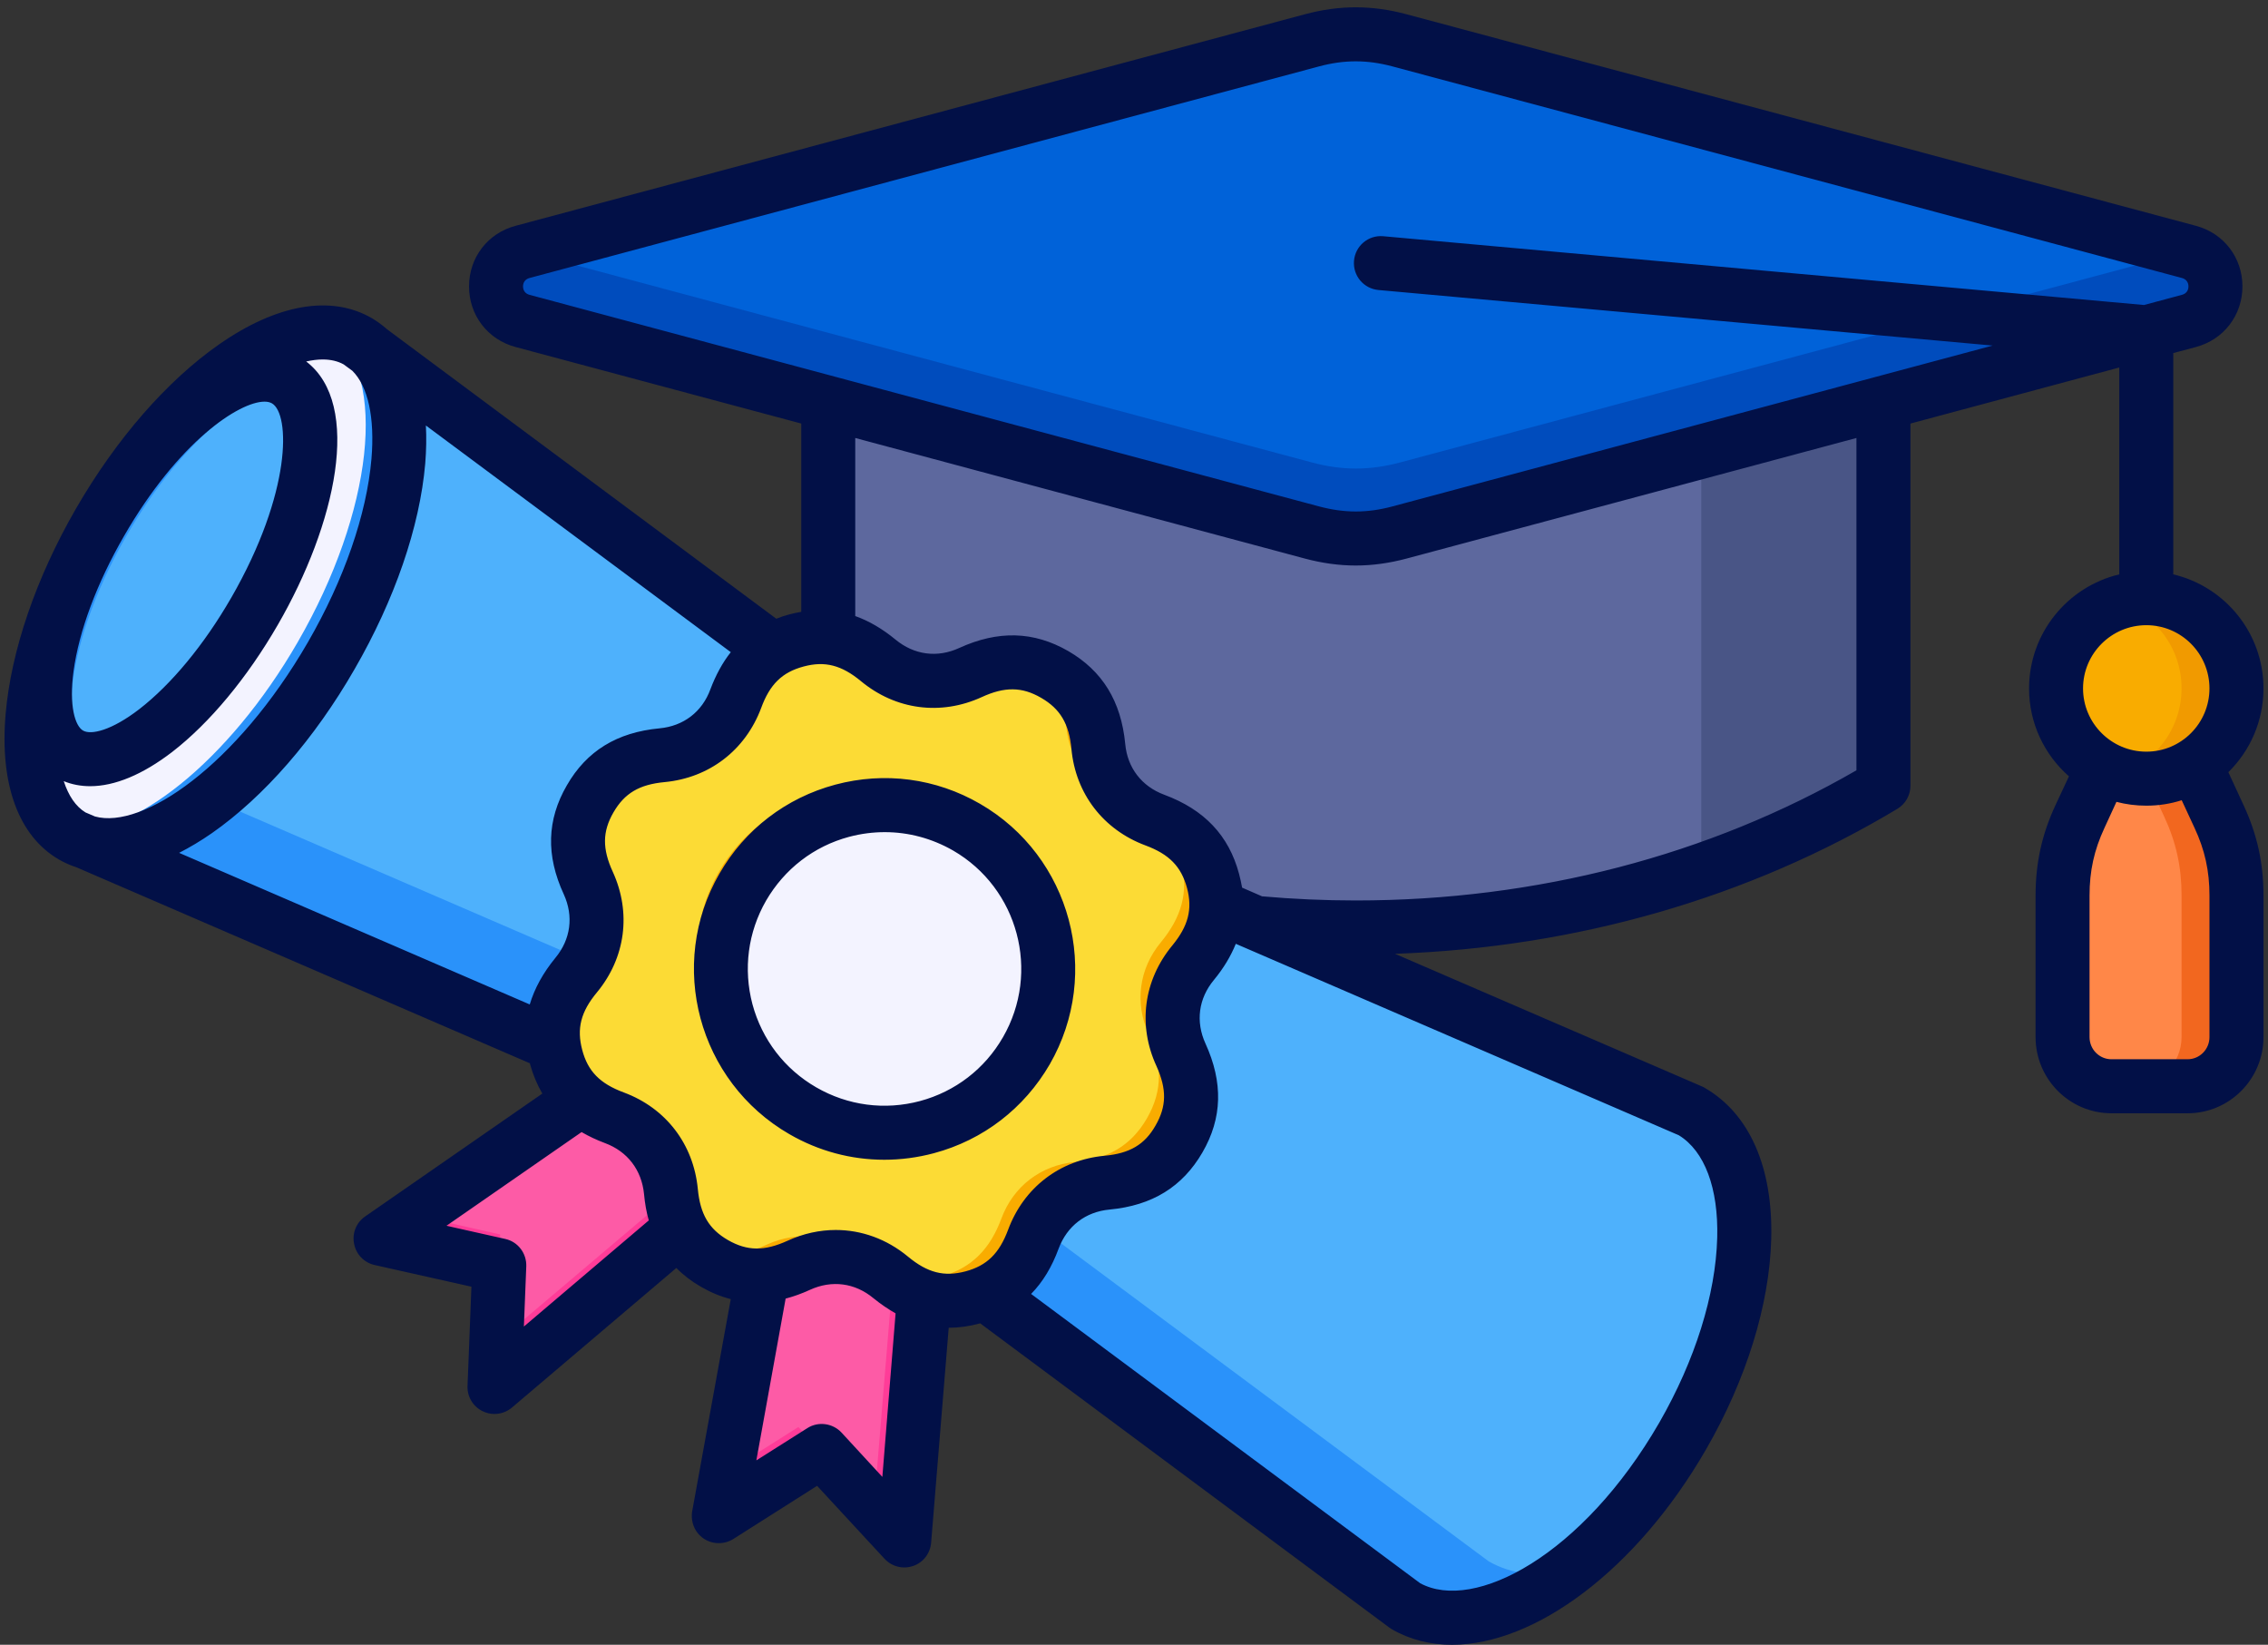 <svg width="251" height="182" viewBox="0 0 251 182" fill="none" xmlns="http://www.w3.org/2000/svg">
<rect x="0" y="0" width="251" height="182" fill="#333333" stroke="none"/>
<path fill-rule="evenodd" clip-rule="evenodd" d="M91.677 41.636H208.457V86.932C192.016 96.801 171.855 102.616 150.067 102.616C128.279 102.616 108.118 96.802 91.677 86.932V41.636Z" fill="#5D689E"/>
<path fill-rule="evenodd" clip-rule="evenodd" d="M188.281 41.636H208.458V86.933C202.228 90.672 195.465 93.828 188.281 96.308V41.636Z" fill="#495586"/>
<path fill-rule="evenodd" clip-rule="evenodd" d="M57.848 27.86L145.207 4.453C148.537 3.561 151.596 3.561 154.926 4.453L242.285 27.86C244.038 28.33 245.215 29.864 245.215 31.678C245.215 33.492 244.038 35.027 242.285 35.496L154.926 58.904C151.597 59.797 148.537 59.797 145.207 58.904L57.848 35.496C56.096 35.027 54.919 33.492 54.919 31.678C54.919 29.864 56.096 28.33 57.848 27.86Z" fill="#004CBD"/>
<path fill-rule="evenodd" clip-rule="evenodd" d="M58.02 27.815L145.208 4.453C148.538 3.561 151.598 3.561 154.928 4.453L242.116 27.815L154.928 51.177C151.598 52.069 148.538 52.069 145.208 51.177L58.02 27.815Z" fill="#0062D9"/>
<path fill-rule="evenodd" clip-rule="evenodd" d="M237.915 76.973H239.398L245.613 90.328C246.951 93.201 247.551 95.914 247.551 99.083V114.75C247.551 117.739 245.105 120.185 242.116 120.185H233.715C230.726 120.185 228.28 117.739 228.28 114.75V99.083C228.28 95.914 228.88 93.201 230.218 90.328L236.433 76.973H237.915Z" fill="#F2671F"/>
<path fill-rule="evenodd" clip-rule="evenodd" d="M235.999 120.185H233.715C230.726 120.185 228.28 117.74 228.28 114.75V99.084C228.28 95.915 228.88 93.201 230.218 90.328L234.857 80.358L239.497 90.328C240.834 93.201 241.434 95.914 241.434 99.084V114.75C241.434 117.739 238.989 120.185 236 120.185H235.999Z" fill="#FF8748"/>
<path fill-rule="evenodd" clip-rule="evenodd" d="M237.564 86.153C243.064 86.153 247.55 81.667 247.55 76.167C247.55 70.666 243.064 66.18 237.564 66.18C232.063 66.18 227.577 70.666 227.577 76.167C227.577 81.667 232.063 86.153 237.564 86.153Z" fill="#F19A00"/>
<path fill-rule="evenodd" clip-rule="evenodd" d="M234.505 85.675C230.486 84.383 227.577 80.615 227.577 76.166C227.577 71.718 230.486 67.95 234.505 66.658C238.525 67.95 241.434 71.718 241.434 76.166C241.434 80.615 238.525 84.383 234.505 85.675Z" fill="#F9AC00"/>
<path fill-rule="evenodd" clip-rule="evenodd" d="M8.057 92.516L86.764 126.532L155.576 177.687C163.786 182.42 177.515 174.008 186.242 158.891C194.969 143.775 195.391 127.679 187.184 122.941L108.474 88.929L39.665 37.77L8.057 92.516Z" fill="#2A92FA"/>
<path fill-rule="evenodd" clip-rule="evenodd" d="M173.439 173.867C178.069 170.361 182.593 165.213 186.243 158.892C194.97 143.775 195.391 127.68 187.184 122.942L108.475 88.93L39.665 37.771L13.008 83.943L90.07 117.248L164.749 172.764C167.256 174.209 170.238 174.525 173.439 173.867Z" fill="#4EB1FC"/>
<path fill-rule="evenodd" clip-rule="evenodd" d="M39.666 37.771C46.748 41.86 45.414 57.429 36.686 72.545C27.959 87.662 15.143 96.601 8.061 92.513C0.98 88.424 2.313 72.855 11.041 57.739C19.768 42.623 32.584 33.683 39.666 37.772V37.771Z" fill="#2A92FA"/>
<path fill-rule="evenodd" clip-rule="evenodd" d="M7.239 91.955C1.101 87.155 2.668 72.24 11.04 57.739C18.673 44.517 29.435 36.021 36.751 36.835C42.889 41.634 41.322 56.55 32.95 71.051C25.317 84.273 14.555 92.769 7.239 91.956V91.955Z" fill="#F3F3FF"/>
<path fill-rule="evenodd" clip-rule="evenodd" d="M31.5 41.963C36.202 44.678 34.666 56.143 28.068 67.57C21.471 78.998 12.31 86.061 7.608 83.346C2.905 80.631 4.442 69.166 11.04 57.739C17.637 46.311 26.797 39.248 31.5 41.963V41.963Z" fill="#2A92FA"/>
<path fill-rule="evenodd" clip-rule="evenodd" d="M32.611 42.894C35.888 46.725 34.078 57.163 28.069 67.57C22.265 77.623 14.478 84.297 9.487 83.909C6.21 80.078 8.02 69.64 14.029 59.232C19.833 49.179 27.62 42.505 32.611 42.893V42.894Z" fill="#4EB1FC"/>
<path fill-rule="evenodd" clip-rule="evenodd" d="M73.776 115.111L42.072 137.028L55.221 139.995L54.666 153.462L84.075 128.551L73.776 115.111Z" fill="#FF3C98"/>
<path fill-rule="evenodd" clip-rule="evenodd" d="M73.775 115.111L45.812 134.441L55.359 136.596L54.863 148.651L81.916 125.735L73.775 115.111Z" fill="#FD5BA6"/>
<path fill-rule="evenodd" clip-rule="evenodd" d="M86.384 129.907L79.463 167.822L90.859 160.623L99.99 170.538L103.169 132.128L86.384 129.907Z" fill="#FF3C98"/>
<path fill-rule="evenodd" clip-rule="evenodd" d="M86.384 129.907L80.351 162.964L88.357 157.906L96.695 166.959L99.617 131.658L86.384 129.907Z" fill="#FD5BA6"/>
<path fill-rule="evenodd" clip-rule="evenodd" d="M107.515 74.309C104.067 75.889 100.266 75.389 97.345 72.971C94.629 70.722 91.794 69.819 88.3 70.755C84.804 71.692 82.802 73.891 81.574 77.197C80.253 80.752 77.212 83.085 73.436 83.442C69.925 83.772 67.282 85.138 65.473 88.271C63.663 91.405 63.803 94.376 65.272 97.581C66.851 101.029 66.351 104.83 63.933 107.752C61.684 110.467 60.781 113.302 61.718 116.797C62.654 120.292 64.853 122.293 68.159 123.522C71.714 124.843 74.047 127.885 74.404 131.661C74.734 135.172 76.1 137.814 79.233 139.624C82.367 141.433 85.338 141.293 88.543 139.825C91.991 138.245 95.792 138.745 98.714 141.163C101.43 143.412 104.264 144.315 107.759 143.379C111.254 142.442 113.256 140.243 114.485 136.938C115.805 133.383 118.847 131.049 122.623 130.693C126.134 130.362 128.776 128.997 130.586 125.863C132.395 122.73 132.256 119.758 130.787 116.553C129.207 113.105 129.708 109.304 132.126 106.383C134.374 103.667 135.277 100.832 134.341 97.338C133.405 93.842 131.205 91.84 127.9 90.612C124.345 89.291 122.011 86.249 121.655 82.473C121.324 78.963 119.959 76.32 116.825 74.511C113.692 72.701 110.721 72.841 107.515 74.309Z" fill="#F9AC00"/>
<path fill-rule="evenodd" clip-rule="evenodd" d="M107.515 74.309C104.067 75.889 100.266 75.389 97.344 72.971C94.629 70.722 91.794 69.819 88.299 70.755C84.804 71.692 82.802 73.891 81.574 77.197C80.253 80.752 77.211 83.085 73.436 83.442C69.925 83.772 67.282 85.137 65.473 88.271C63.663 91.405 63.803 94.376 65.272 97.581C66.851 101.029 66.351 104.83 63.933 107.752C61.684 110.467 60.781 113.302 61.718 116.797C62.654 120.292 64.853 122.293 68.159 123.522C71.714 124.843 74.047 127.885 74.404 131.661C74.666 134.444 75.579 136.682 77.506 138.39C79.951 139.205 82.345 138.877 84.886 137.713C88.334 136.133 92.135 136.633 95.057 139.051C95.182 139.155 95.308 139.256 95.434 139.354C96.598 139.725 97.709 140.331 98.715 141.163L98.753 141.195C100.393 141.739 102.144 141.792 104.102 141.267C107.598 140.331 109.599 138.131 110.828 134.826C112.149 131.271 115.191 128.937 118.966 128.581C122.477 128.25 125.12 126.885 126.929 123.752C128.738 120.618 128.599 117.647 127.13 114.441C125.551 110.993 126.051 107.192 128.469 104.271C130.718 101.555 131.621 98.72 130.684 95.226C130.159 93.267 129.238 91.777 127.947 90.629L127.901 90.612C126.677 90.157 125.597 89.498 124.693 88.675C124.546 88.615 124.396 88.557 124.243 88.5C120.688 87.179 118.354 84.137 117.998 80.362C117.735 77.579 116.823 75.341 114.895 73.632C112.451 72.817 110.057 73.146 107.516 74.309H107.515Z" fill="#FCDB35"/>
<path fill-rule="evenodd" clip-rule="evenodd" d="M86.225 121.256C94.909 126.27 106.014 123.295 111.028 114.611C116.042 105.926 113.067 94.822 104.382 89.807C95.698 84.794 84.593 87.769 79.579 96.453C74.565 105.137 77.541 116.242 86.225 121.256Z" fill="#F9AC00"/>
<path fill-rule="evenodd" clip-rule="evenodd" d="M88.95 122.791C97.634 127.805 108.739 124.83 113.753 116.145C118.767 107.461 115.791 96.356 107.107 91.342C98.423 86.328 87.318 89.304 82.304 97.988C77.29 106.672 80.265 117.777 88.95 122.791Z" fill="#F3F3FF"/>
<path fill-rule="evenodd" clip-rule="evenodd" d="M110.993 114.781C108.977 118.281 105.713 120.786 101.826 121.832C97.914 122.878 93.834 122.341 90.33 120.318C86.827 118.297 84.331 115.033 83.275 111.128C82.243 107.229 82.771 103.151 84.787 99.65C86.827 96.148 90.066 93.643 93.978 92.596C95.298 92.248 96.618 92.08 97.914 92.08C100.555 92.08 103.122 92.767 105.474 94.111C112.698 98.284 115.169 107.552 110.994 114.781L110.993 114.781ZM116.176 117.769C121.984 107.687 118.528 94.754 108.449 88.937C103.577 86.119 97.889 85.366 92.442 86.825C86.994 88.284 82.434 91.781 79.626 96.662C73.794 106.742 77.274 119.675 87.353 125.495C90.593 127.371 94.193 128.331 97.865 128.331C99.689 128.331 101.537 128.093 103.361 127.604C108.808 126.145 113.345 122.648 116.176 117.769ZM244.522 114.759C244.522 116.111 243.442 117.21 242.098 117.21H233.674C232.33 117.21 231.25 116.111 231.25 114.759V99.098C231.25 96.379 231.754 94.067 232.906 91.6L234.226 88.728C235.282 89.006 236.386 89.15 237.538 89.15C238.906 89.15 240.226 88.941 241.45 88.547L242.866 91.6C244.018 94.067 244.522 96.378 244.522 99.097V114.759L244.522 114.759ZM237.539 69.179C241.402 69.179 244.522 72.322 244.522 76.177C244.522 80.031 241.402 83.174 237.539 83.174C233.675 83.174 230.531 80.038 230.531 76.177C230.531 72.315 233.674 69.179 237.539 69.179ZM205.452 85.236V48.465L155.679 61.804C153.759 62.317 151.887 62.577 150.039 62.577C148.191 62.577 146.319 62.317 144.399 61.804L94.65 48.465V68.168C96.162 68.706 97.65 69.572 99.114 70.779C101.178 72.476 103.722 72.817 106.145 71.706C110.465 69.733 114.401 69.844 118.217 72.039C122.009 74.235 124.073 77.597 124.529 82.313C124.769 84.963 126.352 87.015 128.848 87.941C133.288 89.59 136 92.458 137.128 96.701C137.272 97.214 137.368 97.723 137.464 98.22L139.672 99.182C143.104 99.484 146.584 99.64 150.039 99.64C170.006 99.64 189.133 94.663 205.453 85.236L205.452 85.236ZM190.045 136.958C190.189 131.485 188.653 127.366 185.797 125.622L136.767 104.436C136.215 105.796 135.423 107.131 134.343 108.436C132.64 110.488 132.303 113.047 133.408 115.468C135.375 119.776 135.279 123.721 133.071 127.525C130.864 131.331 127.504 133.398 122.8 133.841C120.136 134.088 118.096 135.663 117.16 138.159C116.416 140.189 115.408 141.859 114.112 143.179L157.166 175.187C163.141 178.429 175.141 172.12 183.637 157.413C187.596 150.526 189.876 143.264 190.044 136.959L190.045 136.958ZM100.481 139.044C102.641 140.837 104.489 141.312 106.865 140.678C109.216 140.045 110.584 138.71 111.569 136.075C113.296 131.42 117.28 128.357 122.224 127.89C125.032 127.631 126.688 126.654 127.888 124.537C129.111 122.42 129.135 120.512 127.984 117.959C125.896 113.435 126.568 108.455 129.736 104.625C131.512 102.46 131.992 100.612 131.368 98.251C130.72 95.885 129.4 94.524 126.76 93.545C122.105 91.81 119.033 87.826 118.576 82.875C118.313 80.077 117.328 78.433 115.217 77.214C113.105 75.988 111.185 75.968 108.641 77.14C104.106 79.211 99.138 78.553 95.298 75.386C93.138 73.593 91.29 73.12 88.938 73.751C86.562 74.385 85.194 75.719 84.234 78.354C82.482 83.017 78.498 86.074 73.555 86.542C70.747 86.806 69.115 87.778 67.891 89.895C66.667 92.012 66.643 93.917 67.819 96.473C69.883 100.994 69.235 105.974 66.067 109.805C64.267 111.971 63.811 113.819 64.435 116.181C65.059 118.545 66.403 119.91 69.043 120.887C73.699 122.619 76.747 126.603 77.227 131.554C77.491 134.353 78.451 135.996 80.563 137.218C82.699 138.442 84.594 138.461 87.162 137.292C88.89 136.495 90.714 136.102 92.49 136.102C95.346 136.102 98.13 137.098 100.481 139.044V139.044ZM97.65 163.424L93.138 158.526C92.154 157.468 90.546 157.259 89.346 158.029L83.706 161.596L86.946 143.695C87.834 143.462 88.722 143.144 89.634 142.726C92.058 141.615 94.626 141.953 96.666 143.652C97.482 144.314 98.298 144.866 99.114 145.329L97.65 163.424ZM57.979 146.784L58.243 140.124C58.291 138.686 57.331 137.407 55.916 137.093L49.412 135.634L64.363 125.269C65.154 125.727 66.019 126.14 66.954 126.488C69.45 127.415 71.01 129.467 71.274 132.116C71.371 133.157 71.538 134.129 71.802 135.041L57.979 146.784ZM25.581 66.157C22.582 71.356 18.958 75.731 15.406 78.478C12.358 80.823 10.078 81.358 9.191 80.84C8.303 80.327 7.631 78.1 8.135 74.291C8.735 69.827 10.727 64.514 13.727 59.313C19.75 48.855 26.47 44.444 29.278 44.444C29.59 44.444 29.878 44.506 30.094 44.631C32.11 45.793 32.326 54.445 25.582 66.159L25.581 66.157ZM35.709 39.776C35.133 39.776 34.533 39.855 33.885 39.999C40.125 44.755 37.173 58.029 30.742 69.145C27.358 75.003 23.206 79.998 19.054 83.208C15.79 85.714 12.694 86.995 9.982 86.995C8.951 86.995 7.966 86.811 7.055 86.436C7.582 88.051 8.374 89.235 9.455 89.894L10.51 90.346C15.766 91.809 26.158 84.749 34.077 71.063C38.085 64.125 40.581 56.918 41.109 50.781C41.493 46.205 40.725 42.744 38.997 41.031L38.037 40.325C37.389 39.96 36.597 39.776 35.709 39.776ZM62.396 98.961C63.5 101.383 63.164 103.943 61.46 105.996C60.092 107.668 59.156 109.377 58.628 111.146L19.822 94.371C20.998 93.773 22.222 93.046 23.446 92.194C29.206 88.177 34.822 81.735 39.237 74.051C43.677 66.371 46.461 58.289 47.061 51.291C47.181 49.812 47.205 48.406 47.133 47.084L80.876 72.165C79.964 73.319 79.22 74.685 78.62 76.273C77.708 78.767 75.644 80.341 73.004 80.591C68.276 81.032 64.916 83.101 62.732 86.905C60.524 90.711 60.404 94.656 62.396 98.962V98.961ZM57.884 31.693C57.884 31.23 58.148 30.882 58.604 30.762L145.96 7.353C147.376 6.974 148.696 6.787 150.04 6.787C151.384 6.787 152.704 6.974 154.12 7.353L241.476 30.762C241.932 30.882 242.196 31.23 242.196 31.693C242.196 32.156 241.932 32.504 241.476 32.624L237.276 33.749L153.088 26.139C151.432 25.99 149.993 27.205 149.849 28.849C149.705 30.493 150.905 31.942 152.561 32.091L220.525 38.238L154.12 56.032C151.312 56.788 148.793 56.788 145.961 56.032L58.605 32.624C58.149 32.504 57.885 32.156 57.885 31.693H57.884ZM246.611 85.445C249.011 83.091 250.499 79.808 250.499 76.177C250.499 70.053 246.251 64.912 240.515 63.556V39.068L243.035 38.396C246.107 37.571 248.171 34.875 248.171 31.693C248.171 28.511 246.107 25.811 243.035 24.99L155.679 1.582C151.839 0.55 148.24 0.55 144.4 1.582L57.044 24.99C53.972 25.811 51.908 28.505 51.908 31.693C51.908 34.88 53.972 37.57 57.044 38.395L88.674 46.867V67.701C88.242 67.775 87.81 67.866 87.378 67.979C86.874 68.113 86.37 68.279 85.914 68.464L42.836 36.435C42.308 35.965 41.732 35.547 41.132 35.195C36.644 32.605 30.645 33.64 24.237 38.113C18.477 42.133 12.862 48.576 8.422 56.256C3.982 63.94 1.223 72.023 0.622 79.016C-0.049 86.807 2.062 92.523 6.526 95.112C7.15 95.468 7.798 95.755 8.47 95.974L58.652 117.66V117.729C58.988 118.934 59.444 120.021 60.02 121.007L40.413 134.603C39.429 135.28 38.949 136.465 39.189 137.631C39.405 138.798 40.293 139.712 41.445 139.976L52.173 142.378L51.741 153.355C51.693 154.538 52.341 155.64 53.421 156.158C53.829 156.363 54.284 156.461 54.717 156.461C55.412 156.461 56.109 156.218 56.66 155.75L74.851 140.305C75.619 141.092 76.531 141.79 77.587 142.393C78.667 143.019 79.747 143.468 80.875 143.751L76.603 167.234C76.411 168.401 76.891 169.586 77.875 170.248C78.859 170.911 80.155 170.925 81.163 170.292L90.427 164.412L97.891 172.485C98.467 173.107 99.259 173.445 100.074 173.445C100.411 173.445 100.722 173.389 101.058 173.281C102.186 172.892 102.954 171.88 103.05 170.694L104.994 146.923C106.098 146.923 107.25 146.765 108.402 146.451C108.425 146.446 108.449 146.436 108.474 146.431L153.759 180.099C153.855 180.169 153.952 180.233 154.047 180.289C156.063 181.448 158.319 182 160.695 182C169.887 182 181.094 173.744 188.798 160.401C193.262 152.667 195.829 144.394 196.021 137.117C196.237 129.179 193.621 123.232 188.654 120.369C188.558 120.309 188.462 120.258 188.342 120.21L154.384 105.542C174.447 104.844 193.598 99.336 209.965 89.511C210.877 88.969 211.429 87.997 211.429 86.946V46.868L234.54 40.666V63.556C228.828 64.912 224.557 70.053 224.557 76.177C224.557 80.048 226.261 83.523 228.972 85.904L227.485 89.081C225.973 92.328 225.277 95.51 225.277 99.098V114.76C225.277 119.409 229.045 123.188 233.676 123.188H242.1C246.732 123.188 250.5 119.409 250.5 114.76V99.098C250.5 95.51 249.804 92.328 248.292 89.081L246.612 85.445H246.611Z" fill="#021047"/>
</svg>
